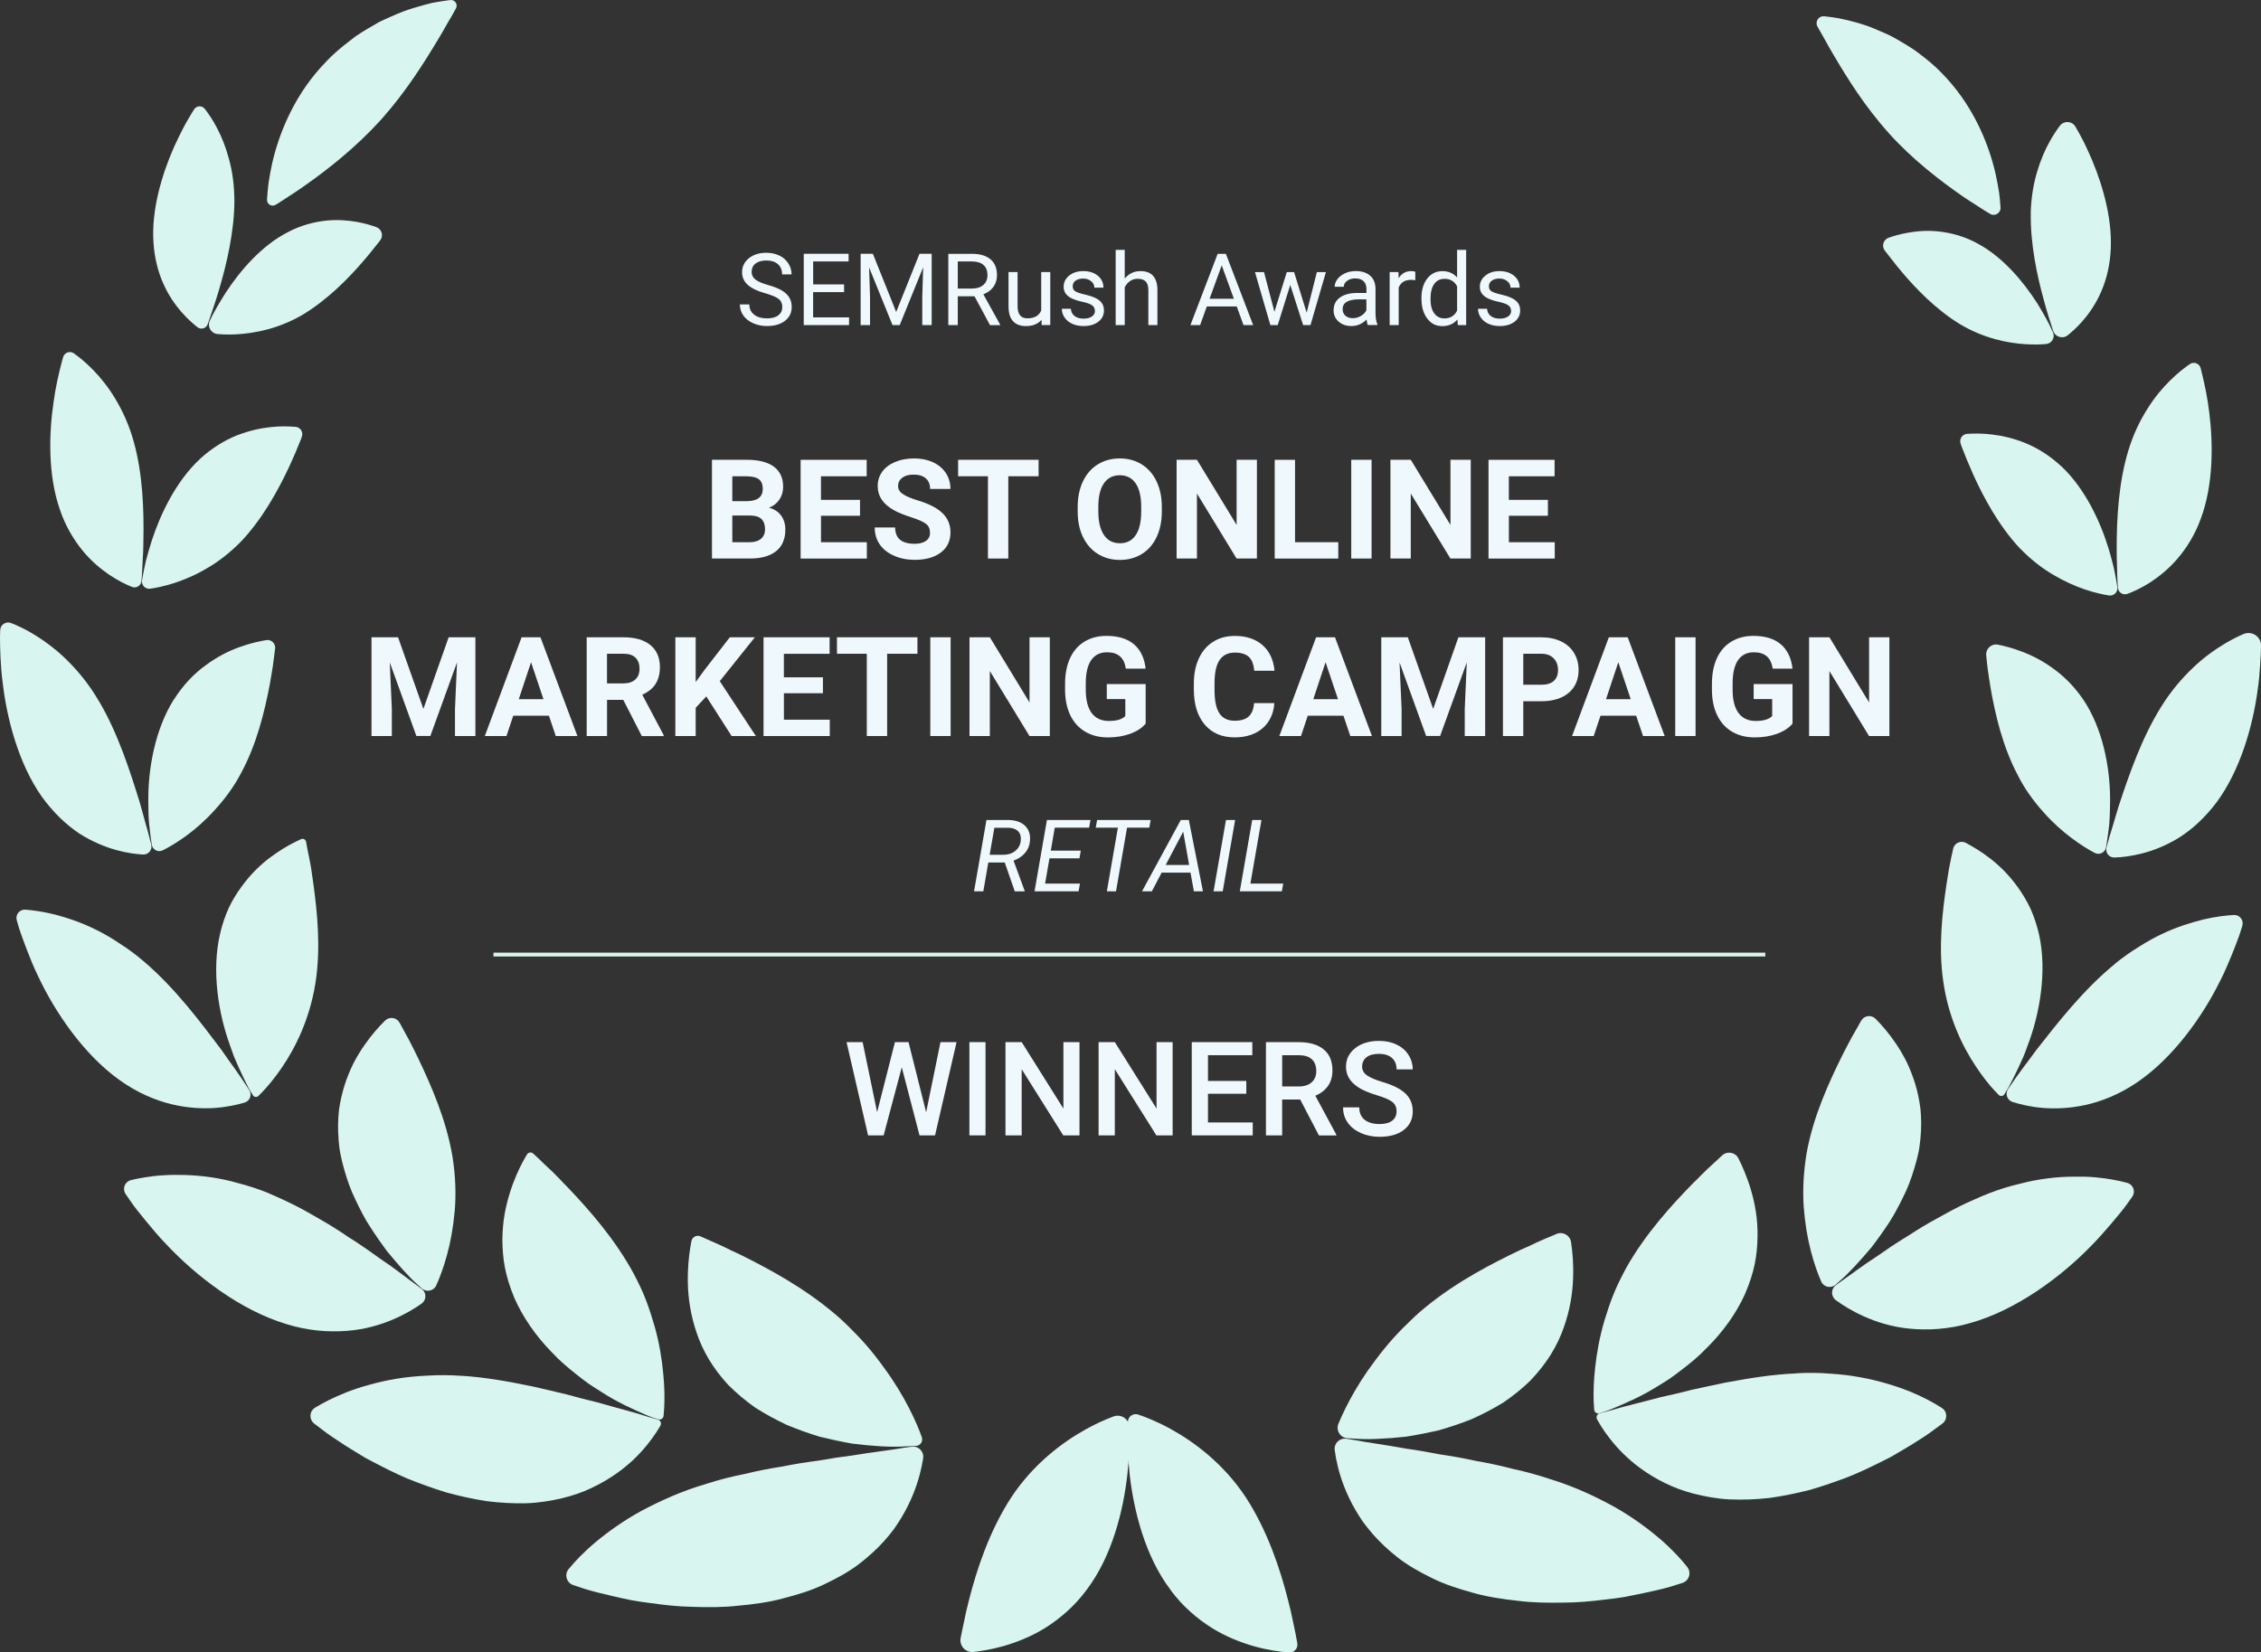 <svg xmlns="http://www.w3.org/2000/svg" id="uuid-b8503725-09f5-4d70-8dd8-e01088ea80e3" data-name="Layer 2" width="585.85" height="428.25" viewBox="0 0 585.85 428.25"><rect x="0" y="0" width="585.85" height="428.25" fill="#333333" stroke="none"/><g id="uuid-252ce6bc-c224-4c7b-87de-9936389f9ca0" data-name="Layer 2"><g><path d="M60.74,52.03c-.04,8.07-2.03,16.46-3.95,22.95-.94,3.24-1.94,5.99-2.6,7.98-.14.39-.27.76-.38,1.08-.39,1.08-1.72,1.47-2.63.77-1.13-.87-2.67-2.22-4.28-4.08-3.2-3.71-6.61-9.51-7.13-17.9-.59-8.4,2.2-17.66,5.29-24.66.79-1.74,1.58-3.37,2.32-4.78.73-1.45,1.48-2.68,2.09-3.71.3-.49.57-.93.81-1.32.63-1.01,2.06-1.08,2.79-.14.89,1.14,2.05,2.81,3.17,4.97,1.18,2.21,2.26,4.91,3.1,8.06.88,3.17,1.37,6.76,1.39,10.79Z" fill="#d8f5ef"></path><path d="M34.65,114.44c2.39,8.56,2.65,18.05,2.51,25.51,0,1.87-.07,3.62-.18,5.18-.06,1.56-.13,2.93-.21,4.07-.04.5-.08.96-.11,1.37-.11,1.21-1.35,1.98-2.49,1.53-1.47-.59-3.54-1.58-5.84-3.12-2.22-1.51-4.7-3.55-6.98-6.34-2.22-2.75-4.4-6.26-5.86-10.65-3.06-8.8-2.84-19.37-1.64-27.59.55-4.14,1.41-7.67,2.05-10.18.16-.62.31-1.17.45-1.65.34-1.21,1.78-1.73,2.8-.99.01,0,.03.02.04.03,1.29.91,3.07,2.34,4.99,4.32,1.9,1.96,3.94,4.45,5.77,7.54,1.83,3.07,3.54,6.74,4.7,10.99Z" fill="#d8f5ef"></path><path d="M25.56,181.58c5.02,8.41,8.15,18.36,10.59,26.18.6,1.97,1.05,3.84,1.51,5.47.5,1.64.89,3.11,1.19,4.34.13.49.24.94.34,1.35.32,1.34-.74,2.62-2.12,2.54-.02,0-.03,0-.05,0-1.71-.09-4.14-.4-6.99-1.18-2.85-.82-6.11-2.11-9.49-4.27-3.32-2.22-6.62-5.29-9.73-9.57-6.04-8.59-9.07-20.31-10.13-29.62-.32-2.32-.44-4.49-.55-6.46-.08-1.95-.14-3.72-.13-5.18.01-.69.03-1.32.05-1.87.05-1.43,1.49-2.36,2.82-1.84,1.63.63,3.87,1.66,6.37,3.22,2.52,1.57,5.41,3.71,8.22,6.49,2.77,2.75,5.63,6.19,8.09,10.4Z" fill="#d8f5ef"></path><path d="M37.14,249.06c8.17,6.91,14.9,15.94,20.26,23.06.64.93,1.25,1.79,1.85,2.64.59.83,1.17,1.62,1.72,2.39,1.07,1.5,1.98,2.87,2.73,4.01.32.49.61.93.87,1.33.8,1.21.2,2.86-1.2,3.26-.03,0-.06.02-.09.03-1.82.54-4.45,1.13-7.67,1.37-6.31.38-15.33-.59-24.6-7.21-9.24-6.58-16.75-17.55-21.17-27.03-1.18-2.35-2.04-4.66-2.86-6.71-.79-2.07-1.48-3.9-1.98-5.45-.25-.84-.47-1.6-.66-2.26-.41-1.43.72-2.84,2.21-2.74.02,0,.04,0,.06,0,1.9.15,4.6.5,7.76,1.3,3.11.82,6.9,2.07,10.75,4.02,1.94.97,3.91,2.11,5.88,3.45,2.05,1.29,4.11,2.8,6.14,4.54Z" fill="#d8f5ef"></path><path d="M69.72,309.31c1.35.53,2.62,1.16,3.95,1.75,1.34.63,2.64,1.26,3.93,1.94,2.56,1.36,5.01,2.82,7.49,4.26,1.21.73,2.39,1.49,3.54,2.23.57.38,1.14.78,1.7,1.16.59.36,1.15.74,1.73,1.08,2.23,1.47,4.33,2.94,6.26,4.35,4,2.64,7.18,5.25,9.61,6.96.51.37.97.72,1.38,1.03,1.24.95,1.22,2.83-.04,3.75-.05.04-.1.07-.15.11-1.66,1.17-4.1,2.68-7.31,4.04-3.19,1.36-7.23,2.59-11.84,2.93-4.63.37-10.06.06-15.92-1.79-11.84-3.59-23.3-12.43-31.04-20.71-1.98-2.04-3.65-4.09-5.18-5.93-1.51-1.86-2.87-3.49-3.85-4.94-.55-.78-1.03-1.48-1.44-2.09-.9-1.34-.22-3.17,1.34-3.58.02,0,.04-.01.06-.02,2-.48,4.89-1.05,8.41-1.25,1.76-.12,3.67-.14,5.74-.07,2.08.07,4.3.25,6.62.59,2.31.34,4.73.85,7.2,1.57,2.54.67,5.17,1.51,7.83,2.6Z" fill="#d8f5ef"></path><path d="M119.6,356.55c6.25.39,12.46,1.54,18.46,2.78,2.94.7,5.9,1.33,8.68,2.03,1.39.38,2.74.74,4.06,1.09,1.34.31,2.64.64,3.87.96,4.94,1.43,9.25,2.48,12.26,3.47,1.49.5,2.74.76,3.56,1.03h0c.67.19.98.96.63,1.57-.27.48-.64,1.08-1.1,1.78-1.2,1.83-3.08,4.33-5.8,6.96-2.7,2.53-6.23,5.18-10.85,7.36-2.33,1.14-4.88,2.01-7.7,2.7-2.82.66-5.98,1.2-9.34,1.31-3.36.08-6.87-.11-10.39-.57-3.47-.54-6.96-1.32-10.43-2.27-3.4-1.05-6.7-2.26-9.91-3.54-3.15-1.34-6.09-2.84-8.88-4.3-.69-.35-1.36-.72-2.02-1.07-.65-.39-1.29-.78-1.91-1.16-1.23-.73-2.4-1.47-3.49-2.16-2.21-1.44-4.16-2.72-5.68-3.9-.84-.63-1.59-1.21-2.22-1.7-1.37-1.07-1.26-3.17.21-4.08.02-.01.04-.02.06-.04,1.88-1.16,4.69-2.64,8.23-4.02,1.78-.7,3.74-1.35,5.89-1.92,2.16-.61,4.5-1.14,6.99-1.55,2.51-.41,5.14-.67,7.94-.8,2.83-.17,5.81-.17,8.89.06Z" fill="#d8f5ef"></path><path d="M183.06,384.54c3.23-1.04,6.52-1.87,9.79-2.52,3.3-.81,6.58-1.44,9.79-1.94,3.24-.67,6.39-1.14,9.43-1.54,3.05-.55,5.96-.99,8.68-1.32,5.44-.91,10.13-1.4,13.46-2.01.76-.11,1.46-.2,2.07-.28,1.73-.22,3.19,1.27,2.92,3-.02.1-.03.2-.05.3-.37,2.29-1.1,5.5-2.62,9.2-.76,1.85-1.73,3.84-2.95,5.87-.61,1.03-1.31,2.06-2.04,3.11-.76.99-1.59,2.02-2.5,3.03-1.83,2.01-3.99,4.01-6.54,5.96-2.55,1.93-5.49,3.58-8.86,5.16-3.39,1.64-7.02,2.73-10.81,3.71-3.8,1.02-7.72,1.52-11.67,1.88-3.96.44-7.86.42-11.69.28-3.83-.05-7.47-.49-10.93-.97-1.71-.21-3.38-.46-4.97-.75-1.57-.32-3.08-.64-4.49-.98-2.84-.67-5.38-1.26-7.42-1.9-1.2-.39-2.25-.74-3.14-1.04-1.74-.59-2.35-2.74-1.18-4.15.02-.02.03-.04.05-.05,1.51-1.85,3.84-4.33,6.97-6.95,3.11-2.6,7.14-5.51,11.91-8.12,4.75-2.51,10.38-5.12,16.79-6.97Z" fill="#d8f5ef"></path><path d="M74.62,60.15c-6.85,3.48-12.4,10.01-16.1,15.64-1.8,2.83-3.26,5.37-4.12,7.26,0,.02-.02.04-.03.06-.73,1.53.31,3.31,2,3.46,1.3.11,2.91.18,4.75.08,4.81-.24,11.17-1.45,17.46-5.18,6.25-3.8,11.57-9.18,15.38-13.6.97-1.11,1.83-2.15,2.58-3.1.75-.95,1.43-1.76,1.97-2.48.01-.01.02-.03.03-.04.89-1.18.37-2.88-1.03-3.39-1.27-.46-2.96-.97-4.96-1.34-2.32-.41-5.14-.66-8.18-.33-3.01.34-6.39,1.18-9.76,2.96Z" fill="#d8f5ef"></path><path d="M51.82,118.94c-6.21,5.77-10.29,14.32-12.55,21.34-.57,1.77-1.03,3.43-1.43,4.94-.36,1.52-.62,2.86-.83,3.99-.08.42-.15.81-.21,1.16-.22,1.29.88,2.4,2.18,2.2,1.56-.24,3.74-.68,6.25-1.49,2.55-.85,5.41-2.03,8.32-3.76,2.98-1.7,5.9-3.96,8.76-6.83,5.58-5.83,9.61-13.18,12.42-19.11,1.38-2.97,2.48-5.57,3.2-7.43.1-.28.2-.54.28-.78.43-1.18-.37-2.44-1.62-2.55-.02,0-.03,0-.05,0-1.57-.13-3.79-.22-6.4.07-2.6.27-5.62.92-8.78,2.15-3.18,1.28-6.4,3.24-9.54,6.08Z" fill="#d8f5ef"></path><path d="M44.99,181.36c-4.86,7.78-6.63,18-6.56,26.09.02,2.02.02,3.94.17,5.63.16,1.68.35,3.19.51,4.43.07.51.14.97.21,1.39.21,1.35,1.69,2.1,2.89,1.45.02,0,.03-.02.05-.02,1.56-.78,3.68-2.03,6.04-3.75,2.35-1.72,4.92-3.96,7.35-6.66,2.49-2.73,4.95-5.94,6.89-9.71,4.05-7.52,6.05-15.97,7.35-22.76.28-1.68.58-3.27.79-4.7.21-1.43.34-2.7.49-3.74.04-.32.08-.63.12-.91.16-1.32-.98-2.42-2.29-2.21-1.71.28-4.15.8-6.95,1.82-2.74.98-5.7,2.44-8.68,4.65-3.04,2.18-5.88,5.1-8.36,9.01Z" fill="#d8f5ef"></path><path d="M57.03,241.97c-2.27,9.64-.43,20.77,2.59,29.01.37,1.04.69,2.05,1.07,2.99.41.94.8,1.81,1.16,2.67.76,1.68,1.48,3.15,2.08,4.37.6,1.26,1.2,2.18,1.57,2.8,0,0,0,.01.01.02.3.52,1.01.62,1.45.2.34-.33.78-.76,1.28-1.3,1.28-1.37,2.99-3.41,4.75-5.99,3.64-5.3,7.29-12.77,8.74-21.94,1.46-9.19.45-18.4-.5-25.54-.3-1.78-.45-3.46-.73-4.92-.25-1.48-.54-2.76-.76-3.84-.16-.98-.32-1.78-.44-2.37s-.75-.89-1.29-.65c-.44.19-1,.45-1.66.79-1.66.83-3.95,2.14-6.44,4.02-2.54,1.91-5.07,4.37-7.41,7.62-1.17,1.6-2.29,3.4-3.24,5.42-.9,2-1.66,4.18-2.23,6.62Z" fill="#d8f5ef"></path><path d="M87.72,295.31c.12,1.35.25,2.7.54,4.01.27,1.31.59,2.64.98,3.96.74,2.6,1.67,5.22,2.86,7.64.58,1.24,1.19,2.44,1.8,3.62.33.6.65,1.19.98,1.77.35.56.68,1.1,1.04,1.65,1.38,2.17,2.84,4.26,4.25,6.17,2.99,3.62,5.73,6.76,7.93,8.7.43.39.82.75,1.18,1.07,1.2,1.08,3.11.68,3.77-.79,0-.02.02-.04.02-.06.84-1.84,1.87-4.54,2.76-7.83.91-3.29,1.61-7.11,2-11.44.35-4.31.21-8.89-.55-13.83-1.61-9.79-5.65-18.81-8.97-25.78-.87-1.71-1.62-3.36-2.38-4.75-.74-1.43-1.49-2.63-2.02-3.69-.13-.24-.25-.46-.37-.68-.76-1.38-2.62-1.66-3.75-.56-.04.04-.08.08-.12.12-1.43,1.41-3.34,3.5-5.26,6.28-.94,1.36-1.93,2.92-2.8,4.64-.85,1.69-1.63,3.58-2.29,5.6-.65,2.04-1.17,4.27-1.5,6.65-.25,2.35-.3,4.84-.09,7.51Z" fill="#d8f5ef"></path><path d="M133.18,336.17c2.25,5.19,5.7,10.11,9.75,14.24,1.98,2.16,4.18,3.99,6.35,5.73,1.1.88,2.17,1.7,3.27,2.49,1.11.75,2.21,1.44,3.28,2.11,4.26,2.78,8.32,4.52,11.21,5.8,1.45.67,2.67,1.03,3.48,1.3,0,0,.02,0,.02,0,.65.22,1.33-.22,1.4-.9.06-.55.11-1.26.16-2.12.12-2.16.12-5.25-.25-8.85-.33-3.66-1-7.87-2.23-12.22-.63-2.15-1.33-4.44-2.22-6.75-.87-2.31-1.94-4.5-3.16-6.84-4.91-9.08-11.66-16.69-17.16-22.46-.34-.35-.7-.7-1.04-1.05-.32-.35-.65-.67-.96-1.03-.64-.65-1.26-1.27-1.85-1.87-1.19-1.15-2.29-2.1-3.14-2.99-.79-.76-1.45-1.37-1.94-1.81s-1.28-.32-1.62.26c-.29.48-.65,1.11-1.07,1.88-1.01,1.9-2.29,4.65-3.37,8.09-.52,1.71-1.02,3.62-1.37,5.64-.33,2-.53,4.16-.55,6.44.01,2.28.18,4.75.65,7.22.49,2.47,1.27,5.05,2.37,7.68Z" fill="#d8f5ef"></path><path d="M83.17,17.4c-7.4,8.2-11.03,17.8-12.65,24.93-.38,1.82-.71,3.45-.91,4.91-.2,1.48-.3,2.77-.38,3.82-.02.24-.03.46-.04.68-.07,1.18,1.21,1.95,2.23,1.34.19-.12.4-.24.61-.37.89-.57,1.96-1.25,3.17-2.06,1.22-.78,2.6-1.71,4.03-2.73,5.82-4.1,13.04-9.77,19.5-16.9,6.42-7.18,11.17-14.78,14.8-20.83.91-1.47,1.71-2.92,2.42-4.18.73-1.23,1.37-2.31,1.87-3.24.12-.21.23-.42.33-.61.56-1.05-.29-2.29-1.47-2.15-.22.03-.45.05-.69.09-1.06.15-2.36.34-3.84.61-.03,0-.07.01-.1.02-1.46.36-3.11.78-4.91,1.35-1.83.54-3.74,1.27-5.74,2.18-1,.43-2.01.9-3.04,1.39-.03.02-.07.03-.1.05-.99.56-2.01,1.14-3.04,1.76-1.03.62-2.08,1.28-3.12,1.98-.03.02-.06.04-.08.06-1,.75-2,1.53-3.01,2.34-1,.83-2.05,1.69-3.01,2.62-.95.94-1.9,1.91-2.83,2.94Z" fill="#d8f5ef"></path><path d="M188.78,359c2.08,2.09,4.43,4.07,6.99,5.86,2.55,1.62,5.29,3.11,8.08,4.42,2.82,1.18,5.71,2.21,8.56,3.07,2.86.7,5.67,1.3,8.33,1.77,5.34.67,10.08.96,13.42.75,1.27-.04,2.35-.09,3.2-.14,1.13-.07,1.87-1.2,1.49-2.27-.15-.42-.32-.89-.52-1.41-.85-2.18-2.21-5.2-4.1-8.58-.96-1.72-2.05-3.49-3.28-5.33-.61-.9-1.25-1.81-1.94-2.74-.69-.95-1.39-1.93-2.15-2.87-1.49-1.92-3.12-3.82-4.89-5.62-1.76-1.81-3.67-3.75-5.7-5.43-8.2-6.93-17.1-11.64-24.2-15.2-.89-.44-1.76-.82-2.59-1.2-.81-.43-1.6-.8-2.34-1.14-1.49-.74-2.84-1.23-3.95-1.77-.64-.3-1.21-.55-1.7-.76-.99-.42-2.12.17-2.33,1.23-.09.46-.19.99-.29,1.6-.37,2.25-.72,5.45-.64,9.3.08,3.86.68,8.17,2.24,12.77,1.55,4.7,4.19,9.26,8.32,13.72Z" fill="#d8f5ef"></path><path d="M281.6,411.97c6.57-8.71,9.44-20.41,10.51-29.76.48-4.68.67-8.78.55-11.7,0-.23-.01-.45-.02-.66-.07-2.09-2.17-3.49-4.14-2.75s-4.36,1.77-7.08,3.28c-6.14,3.4-13.67,9.02-19.39,17.68-5.67,8.69-8.96,18.74-10.96,26.63-.52,1.95-.93,3.81-1.25,5.46-.34,1.65-.68,3.08-.9,4.33,0,.02,0,.05-.01.07-.37,2,1.3,3.8,3.32,3.58s4.68-.66,7.71-1.5c3.31-.95,7.14-2.41,10.91-4.74,3.68-2.34,7.54-5.53,10.75-9.92Z" fill="#d8f5ef"></path><path d="M303.25,411.97c-6.57-8.71-9.45-20.41-10.54-29.76-.47-4.68-.66-8.78-.53-11.7.02-.78.05-1.48.07-2.08.06-1.35,1.39-2.26,2.67-1.83,2,.68,5.04,1.87,8.49,3.78,6.14,3.4,13.67,9.02,19.4,17.68,5.64,8.69,8.95,18.74,10.94,26.63.52,1.95.93,3.81,1.26,5.46.33,1.65.69,3.08.89,4.33.1.53.18,1.01.25,1.44.21,1.3-.84,2.45-2.16,2.35-2.08-.16-5.31-.57-9.1-1.63-3.31-.95-7.15-2.41-10.9-4.74-3.69-2.34-7.55-5.53-10.75-9.92Z" fill="#d8f5ef"></path><path d="M512.2,63c6.71,3.51,12.08,10,15.64,15.55,1.73,2.81,3.12,5.34,3.93,7.19.06.13.11.25.17.37.62,1.36-.29,2.92-1.78,3.05-1.36.12-3.12.18-5.17.05-4.79-.26-11.11-1.55-17.28-5.28-6.15-3.79-11.29-9.12-14.96-13.49-.92-1.08-1.75-2.12-2.47-3.06-.73-.94-1.39-1.75-1.91-2.44-.01-.01-.02-.03-.03-.04-.84-1.17-.32-2.82,1.03-3.29,1.28-.45,3-.95,5.05-1.31,2.33-.41,5.12-.65,8.15-.29,2.97.35,6.32,1.21,9.62,2.97Z" fill="#d8f5ef"></path><path d="M534.26,120.98c6.05,5.76,9.98,14.23,12.11,21.23.53,1.74.96,3.39,1.32,4.89.34,1.49.57,2.83.76,3.95.07.39.12.75.18,1.08.2,1.3-.93,2.4-2.22,2.19-1.56-.25-3.72-.72-6.2-1.56-2.53-.85-5.35-2.1-8.24-3.83-2.96-1.72-5.83-3.99-8.63-6.86-5.45-5.81-9.35-13.13-12.02-18.99-1.29-2.93-2.36-5.52-3.05-7.37-.09-.26-.17-.5-.25-.73-.41-1.19.41-2.44,1.66-2.54.02,0,.03,0,.05,0,1.57-.1,3.78-.16,6.38.16,2.59.3,5.59.96,8.73,2.25,3.14,1.28,6.32,3.25,9.41,6.13Z" fill="#d8f5ef"></path><path d="M540.6,182.56c4.72,7.79,6.31,17.89,6.14,25.83-.04,2-.08,3.87-.24,5.53-.2,1.68-.4,3.15-.59,4.38-.07.47-.14.91-.21,1.3-.23,1.35-1.72,2.09-2.93,1.44-.02,0-.03-.02-.05-.02-1.54-.81-3.65-2.08-5.97-3.84-2.33-1.73-4.86-3.97-7.24-6.67-2.46-2.74-4.88-5.96-6.74-9.72-3.92-7.46-5.82-15.77-6.99-22.51-.26-1.65-.52-3.22-.71-4.63-.19-1.41-.3-2.67-.41-3.71,0-.02,0-.04,0-.06-.21-1.73,1.33-3.14,3.04-2.8s3.73.86,6.1,1.76c2.73,1.01,5.67,2.5,8.61,4.72,3,2.21,5.79,5.13,8.21,9.02Z" fill="#d8f5ef"></path><path d="M528.36,242.28c2.11,9.61.12,20.61-2.98,28.7-.38,1.04-.72,2.02-1.12,2.94-.42.94-.82,1.82-1.2,2.63-.77,1.68-1.5,3.09-2.13,4.32-.59,1.19-1.19,2.1-1.58,2.72,0,0,0,.01-.01.02-.32.51-1.02.59-1.44.17-.34-.33-.77-.78-1.27-1.33-1.26-1.37-2.92-3.42-4.66-6.06-3.56-5.32-7.12-12.79-8.43-21.91-1.36-9.15-.22-18.21.81-25.27.33-1.75.5-3.42.81-4.84.26-1.46.56-2.73.8-3.79.04-.2.07-.39.11-.57.29-1.48,1.92-2.28,3.27-1.59.02,0,.03.02.05.03,1.64.88,3.92,2.19,6.37,4.1,2.51,1.96,5,4.42,7.3,7.69,1.13,1.6,2.21,3.42,3.15,5.44.86,1.97,1.6,4.17,2.15,6.59Z" fill="#d8f5ef"></path><path d="M497.62,294.98c-.14,1.31-.29,2.68-.58,3.97-.29,1.31-.64,2.61-1.04,3.91-.77,2.59-1.73,5.18-2.96,7.56-.59,1.21-1.2,2.4-1.85,3.57-.14.26-.28.51-.42.75-.4.66-.79,1.31-1.19,1.97-1.56,2.39-3.18,4.64-4.77,6.69-3.03,3.56-5.81,6.61-8.02,8.51-.42.38-.81.73-1.17,1.04-1.22,1.06-3.12.63-3.74-.86,0-.02-.02-.04-.02-.06-.81-1.85-1.82-4.56-2.66-7.86-.86-3.3-1.51-7.12-1.84-11.44-.28-4.29-.06-8.87.74-13.79,1.73-9.71,5.87-18.57,9.27-25.45.9-1.67,1.66-3.29,2.44-4.67.75-1.4,1.53-2.56,2.05-3.62.13-.24.26-.46.39-.68.78-1.35,2.62-1.59,3.72-.5.05.05.1.1.15.15,1.41,1.43,3.29,3.56,5.16,6.33.93,1.38,1.89,2.98,2.74,4.69.83,1.74,1.58,3.61,2.21,5.65.62,2.05,1.11,4.26,1.39,6.64.24,2.34.24,4.83,0,7.5Z" fill="#d8f5ef"></path><path d="M452.18,335.31c-2.33,5.15-5.84,9.99-9.94,14.02-2.02,2.14-4.23,3.93-6.43,5.62-1.09.83-2.19,1.69-3.29,2.43-1.11.73-2.22,1.4-3.3,2.06-4.28,2.67-8.37,4.34-11.26,5.57-1.44.65-2.65.95-3.48,1.25,0,0-.02,0-.02,0-.65.21-1.33-.24-1.39-.93-.05-.55-.1-1.27-.13-2.12-.07-2.19-.03-5.25.39-8.85.4-3.67,1.13-7.85,2.42-12.19.65-2.12,1.39-4.42,2.31-6.69.91-2.29,2.02-4.46,3.24-6.77,5.04-8.98,11.88-16.44,17.44-22.12.37-.34.72-.67,1.06-1.02.34-.33.65-.66.98-1.01.64-.64,1.27-1.25,1.87-1.82,1.2-1.15,2.32-2.06,3.18-2.94.14-.13.28-.25.41-.37,1.3-1.19,3.38-.83,4.18.74,0,.02.02.04.03.06.97,1.91,2.21,4.69,3.23,8.13.51,1.72.97,3.62,1.28,5.67.31,2.01.48,4.17.44,6.45-.03,2.28-.24,4.73-.75,7.21-.52,2.44-1.34,4.99-2.48,7.61Z" fill="#d8f5ef"></path><path d="M396.57,357.77c-2.11,2.05-4.5,3.99-7.08,5.74-2.59,1.58-5.34,3.02-8.17,4.28-2.84,1.13-5.75,2.11-8.61,2.92-2.86.65-5.69,1.2-8.36,1.62-5.34.58-10.09.79-13.44.51-.64-.03-1.23-.06-1.76-.1-1.85-.12-3.06-2.01-2.36-3.74,0-.02.02-.04.03-.07.9-2.16,2.31-5.16,4.26-8.51,1-1.7,2.11-3.46,3.37-5.27.63-.89,1.29-1.79,1.98-2.71.7-.94,1.44-1.9,2.2-2.83,1.53-1.89,3.2-3.76,4.99-5.54,1.8-1.78,3.72-3.69,5.79-5.33,8.31-6.79,17.31-11.34,24.48-14.78.89-.42,1.76-.79,2.61-1.16.82-.41,1.61-.77,2.35-1.1,1.51-.71,2.86-1.18,3.98-1.7.15-.07.3-.13.45-.2,1.65-.72,3.53.32,3.8,2.1.01.08.02.16.03.24.34,2.26.65,5.47.49,9.31-.15,3.86-.81,8.15-2.46,12.72-1.64,4.67-4.35,9.18-8.56,13.57Z" fill="#d8f5ef"></path><path d="M526.2,55.14c-.15,7.95,1.6,16.25,3.38,22.64.84,3.23,1.78,5.94,2.39,7.9,0,.02.01.04.02.06.52,1.59,2.47,2.19,3.78,1.15,1.03-.82,2.25-1.92,3.53-3.33,3.26-3.62,6.81-9.3,7.52-17.56.78-8.31-1.79-17.45-4.69-24.39-.73-1.73-1.47-3.33-2.16-4.76-.72-1.41-1.42-2.65-2-3.67-.07-.12-.14-.24-.21-.36-.87-1.49-2.97-1.61-4.02-.23-.79,1.04-1.7,2.39-2.61,4.02-1.21,2.16-2.37,4.79-3.29,7.91-.95,3.13-1.53,6.65-1.66,10.62Z" fill="#d8f5ef"></path><path d="M551.48,116.75c-2.56,8.42-3.02,17.77-3.02,25.15,0,1.84.02,3.54.09,5.07.03,1.56.07,2.93.14,4.05.03.47.05.9.08,1.29.09,1.23,1.32,2.03,2.47,1.6,1.48-.55,3.56-1.48,5.88-2.96,2.25-1.47,4.77-3.45,7.1-6.17,2.28-2.67,4.52-6.13,6.06-10.43,3.21-8.65,3.2-19.09,2.19-27.25-.47-4.08-1.26-7.6-1.86-10.08-.14-.59-.27-1.12-.39-1.6-.32-1.23-1.75-1.78-2.8-1.07-.01,0-.03.02-.04.03-1.3.89-3.1,2.27-5.05,4.2-1.95,1.91-4.04,4.36-5.91,7.38-1.91,3-3.68,6.62-4.93,10.79Z" fill="#d8f5ef"></path><path d="M560.02,183.11c-5.16,8.23-8.45,17.97-11,25.65-.62,1.94-1.11,3.75-1.6,5.37-.52,1.6-.92,3.04-1.26,4.23-.13.47-.24.91-.35,1.3-.35,1.34.69,2.63,2.07,2.58.02,0,.03,0,.05,0,1.73-.06,4.17-.31,7.01-1.04,2.85-.71,6.12-1.95,9.54-4.03,3.34-2.09,6.69-5.06,9.86-9.23,6.18-8.37,9.41-19.89,10.63-29.07.35-2.29.52-4.46.65-6.4.14-1.95.22-3.68.23-5.1,0-.03,0-.06,0-.09,0-2.33-2.39-3.88-4.53-2.96-1.36.59-2.97,1.37-4.7,2.4-2.55,1.51-5.48,3.56-8.34,6.28-2.8,2.67-5.74,6.02-8.27,10.13Z" fill="#d8f5ef"></path><path d="M548.11,249.72c-8.25,6.7-15.09,15.52-20.52,22.46-.65.89-1.28,1.75-1.88,2.55-.62.81-1.2,1.58-1.75,2.33-1.09,1.48-2.03,2.81-2.78,3.93-.31.45-.59.86-.85,1.23-.84,1.23-.27,2.92,1.15,3.37.02,0,.04.01.05.02,1.8.55,4.41,1.23,7.62,1.51,6.3.51,15.3-.28,24.64-6.64,9.31-6.33,16.97-17.09,21.53-26.39,1.21-2.31,2.08-4.57,2.95-6.59.81-2.02,1.53-3.84,2.06-5.38.26-.82.49-1.55.68-2.18.43-1.43-.67-2.87-2.16-2.81-.02,0-.04,0-.06,0-1.9.11-4.59.4-7.77,1.14-3.12.77-6.93,1.92-10.8,3.77-1.94.91-3.93,2.01-5.93,3.29-2.06,1.25-4.15,2.71-6.2,4.38Z" fill="#d8f5ef"></path><path d="M515.39,309.26c-1.36.51-2.64,1.1-3.98,1.68-1.33.57-2.66,1.19-3.94,1.84-2.58,1.3-5.05,2.72-7.52,4.08-1.22.69-2.41,1.43-3.57,2.15-.59.39-1.15.76-1.72,1.11-.57.35-1.15.7-1.72,1.06-2.25,1.4-4.36,2.83-6.29,4.2-4.03,2.58-7.24,5.1-9.67,6.75-.47.34-.9.65-1.29.94-1.3.96-1.31,2.91-.02,3.87.02.01.03.02.05.04,1.63,1.2,4.06,2.75,7.24,4.18,3.16,1.41,7.14,2.72,11.74,3.17,4.61.46,10.04.25,15.9-1.47,11.85-3.34,23.42-11.91,31.26-20,2.01-2.01,3.7-4.03,5.26-5.82,1.52-1.82,2.91-3.42,3.92-4.86.55-.76,1.04-1.44,1.45-2.03.92-1.32.27-3.16-1.28-3.58-.02,0-.04-.01-.06-.02-1.99-.55-4.86-1.14-8.37-1.45-1.76-.15-3.68-.19-5.73-.15-2.08.01-4.3.16-6.61.46-2.31.28-4.73.76-7.21,1.41-2.54.59-5.18,1.41-7.83,2.43Z" fill="#d8f5ef"></path><path d="M465.39,355.94c-6.23.25-12.45,1.29-18.45,2.41-2.94.65-5.89,1.21-8.67,1.86-1.39.35-2.75.67-4.08,1.01-1.33.28-2.63.59-3.87.87-4.95,1.34-9.27,2.32-12.27,3.24-1.51.47-2.74.69-3.57.94h0c-.68.2-1,.97-.66,1.59.27.48.62,1.09,1.06,1.8,1.17,1.85,3,4.37,5.67,7.04,2.64,2.61,6.13,5.32,10.7,7.58,2.31,1.16,4.82,2.09,7.62,2.83,2.81.7,5.95,1.32,9.3,1.48,3.34.14,6.84.02,10.36-.38,3.46-.48,6.97-1.2,10.45-2.09,3.4-.98,6.72-2.15,9.93-3.36,3.18-1.27,6.14-2.72,8.92-4.11.68-.35,1.37-.68,2.02-1.02.02,0,.04-.02.06-.03.64-.37,1.26-.73,1.88-1.09,1.24-.73,2.41-1.43,3.52-2.1,2.22-1.38,4.2-2.63,5.72-3.81.86-.62,1.62-1.18,2.27-1.66,1.38-1.03,1.31-3.13-.15-4.05-.02-.01-.04-.02-.06-.04-1.88-1.21-4.63-2.75-8.16-4.2-1.76-.71-3.71-1.39-5.84-2.02-2.15-.63-4.47-1.23-6.96-1.67-2.48-.47-5.1-.78-7.9-.96-2.82-.24-5.78-.27-8.87-.09Z" fill="#d8f5ef"></path><path d="M489.42,34.53c6.28,6.96,13.37,12.35,19.09,16.32,1.41.98,2.79,1.83,3.97,2.59,1.19.78,2.26,1.45,3.14,1.97.02.01.04.02.05.03,1.24.73,2.79-.23,2.68-1.67,0-.02,0-.05,0-.07-.06-1.08-.18-2.35-.36-3.8-.24-1.48-.53-3.09-.93-4.91-1.61-7.06-5.24-16.52-12.5-24.53-.9-.97-1.81-1.94-2.76-2.84-.95-.9-1.95-1.73-2.94-2.52-.99-.79-1.97-1.54-2.98-2.25-1.04-.69-2.07-1.32-3.08-1.91-1.01-.61-2-1.19-3-1.69-1.02-.48-2.02-.93-3-1.33-.97-.43-1.9-.82-2.83-1.16-.92-.33-1.86-.59-2.72-.86-1.75-.49-3.34-.89-4.77-1.16-1.46-.26-2.72-.39-3.75-.52-.03,0-.05,0-.08,0-1.41-.14-2.41,1.35-1.75,2.61.02.04.04.08.06.12.49.91,1.1,1.97,1.81,3.19.67,1.24,1.44,2.63,2.31,4.07,3.5,5.93,8.07,13.35,14.34,20.3Z" fill="#d8f5ef"></path><path d="M401.85,383.4c-3.21-1.1-6.48-1.98-9.74-2.69-3.28-.86-6.55-1.56-9.77-2.11-3.21-.72-6.37-1.25-9.39-1.7-3.04-.6-5.94-1.1-8.65-1.47-5.42-1.01-10.09-1.57-13.4-2.24-.77-.12-1.46-.23-2.08-.32-1.73-.25-3.22,1.23-2.98,2.96.01.09.03.19.04.29.32,2.29.98,5.51,2.44,9.24.74,1.86,1.66,3.86,2.86,5.92.59,1.04,1.26,2.08,1.99,3.14.75,1,1.56,2.05,2.45,3.07,1.79,2.05,3.91,4.08,6.43,6.07,2.51,1.98,5.42,3.67,8.77,5.31,3.35,1.7,6.96,2.85,10.75,3.9,3.79,1.08,7.7,1.66,11.63,2.09,3.95.51,7.85.55,11.67.48,3.84.02,7.51-.36,10.96-.78,1.71-.18,3.39-.4,4.99-.66,1.57-.29,3.07-.59,4.5-.9,2.85-.62,5.41-1.17,7.46-1.77,1.2-.37,2.26-.7,3.15-.99,1.75-.56,2.4-2.7,1.25-4.13-.01-.02-.03-.04-.04-.06-1.48-1.87-3.76-4.4-6.85-7.07-3.07-2.65-7.04-5.63-11.77-8.33-4.7-2.6-10.29-5.29-16.67-7.26Z" fill="#d8f5ef"></path><path d="M184.48,144.75v-25.59h8.96c3.11,0,5.46.59,7.07,1.78s2.41,2.93,2.41,5.23c0,1.25-.32,2.36-.97,3.31s-1.54,1.66-2.69,2.1c1.31.33,2.35.99,3.1,1.99s1.13,2.21,1.13,3.66c0,2.46-.79,4.32-2.36,5.59s-3.81,1.91-6.71,1.93h-9.95ZM189.75,129.88h3.9c2.66-.05,3.99-1.11,3.99-3.18,0-1.16-.34-2-1.01-2.5s-1.74-.76-3.19-.76h-3.69v6.45ZM189.75,133.61v6.91h4.52c1.24,0,2.21-.3,2.91-.89s1.05-1.41,1.05-2.45c0-2.34-1.21-3.53-3.64-3.57h-4.83Z" fill="#eff8fd"></path><path d="M222.85,133.66h-10.12v6.86h11.88v4.24h-17.16v-25.59h17.12v4.27h-11.85v6.1h10.12v4.13Z" fill="#eff8fd"></path><path d="M240.97,138.04c0-1-.35-1.76-1.05-2.29s-1.97-1.1-3.8-1.69-3.28-1.17-4.34-1.75c-2.91-1.57-4.36-3.69-4.36-6.35,0-1.38.39-2.62,1.17-3.7s1.9-1.93,3.36-2.54,3.1-.91,4.91-.91,3.46.33,4.89.99,2.54,1.6,3.33,2.8,1.19,2.58,1.19,4.11h-5.27c0-1.17-.37-2.08-1.11-2.73s-1.78-.98-3.11-.98-2.29.27-3.01.82-1.07,1.26-1.07,2.15c0,.83.42,1.53,1.26,2.09s2.07,1.09,3.7,1.58c3,.9,5.19,2.02,6.56,3.36s2.06,3,2.06,4.99c0,2.21-.84,3.95-2.51,5.21s-3.93,1.89-6.77,1.89c-1.97,0-3.76-.36-5.38-1.08s-2.85-1.71-3.7-2.96-1.27-2.71-1.27-4.36h5.29c0,2.82,1.69,4.24,5.06,4.24,1.25,0,2.23-.25,2.94-.76s1.05-1.22,1.05-2.14Z" fill="#eff8fd"></path><path d="M269.1,123.43h-7.84v21.32h-5.27v-21.32h-7.73v-4.27h20.85v4.27Z" fill="#eff8fd"></path><path d="M301.04,132.54c0,2.52-.45,4.73-1.34,6.63s-2.17,3.36-3.82,4.39-3.56,1.55-5.7,1.55-4.01-.51-5.68-1.53-2.95-2.48-3.87-4.37-1.38-4.07-1.39-6.53v-1.27c0-2.52.45-4.74,1.36-6.65s2.19-3.39,3.85-4.41,3.55-1.54,5.69-1.54,4.03.51,5.69,1.54,2.94,2.5,3.85,4.41,1.36,4.13,1.36,6.64v1.14ZM295.7,131.38c0-2.68-.48-4.72-1.44-6.12s-2.33-2.09-4.11-2.09-3.13.69-4.1,2.07-1.45,3.4-1.46,6.06v1.25c0,2.61.48,4.64,1.44,6.08s2.34,2.16,4.15,2.16,3.13-.69,4.08-2.08,1.43-3.41,1.44-6.07v-1.25Z" fill="#eff8fd"></path><path d="M325.68,144.75h-5.27l-10.27-16.84v16.84h-5.27v-25.59h5.27l10.28,16.88v-16.88h5.26v25.59Z" fill="#eff8fd"></path><path d="M335.56,140.52h11.2v4.24h-16.47v-25.59h5.27v21.36Z" fill="#eff8fd"></path><path d="M355.39,144.75h-5.27v-25.59h5.27v25.59Z" fill="#eff8fd"></path><path d="M381.09,144.75h-5.27l-10.27-16.84v16.84h-5.27v-25.59h5.27l10.28,16.88v-16.88h5.26v25.59Z" fill="#eff8fd"></path><path d="M401.09,133.66h-10.12v6.86h11.88v4.24h-17.16v-25.59h17.12v4.27h-11.85v6.1h10.12v4.13Z" fill="#eff8fd"></path><path d="M103.14,165.16l6.57,18.56,6.54-18.56h6.93v25.59h-5.29v-7l.53-12.08-6.91,19.07h-3.62l-6.89-19.05.53,12.06v7h-5.27v-25.59h6.89Z" fill="#eff8fd"></path><path d="M142.24,185.48h-9.25l-1.76,5.27h-5.61l9.53-25.59h4.89l9.58,25.59h-5.61l-1.78-5.27ZM134.42,181.21h6.4l-3.22-9.58-3.18,9.58Z" fill="#eff8fd"></path><path d="M161.49,181.38h-4.2v9.37h-5.27v-25.59h9.51c3.02,0,5.36.67,7,2.02s2.46,3.25,2.46,5.71c0,1.75-.38,3.2-1.13,4.37s-1.9,2.09-3.44,2.79l5.54,10.46v.25h-5.66l-4.8-9.37ZM157.29,177.11h4.25c1.32,0,2.35-.34,3.08-1.01s1.09-1.6,1.09-2.79-.34-2.16-1.03-2.85-1.74-1.04-3.16-1.04h-4.24v7.68Z" fill="#eff8fd"></path><path d="M183,180.49l-2.74,2.95v7.31h-5.27v-25.59h5.27v11.6l2.32-3.18,6.52-8.42h6.49l-9.09,11.37,9.35,14.22h-6.28l-6.57-10.27Z" fill="#eff8fd"></path><path d="M213.24,179.66h-10.12v6.86h11.88v4.24h-17.16v-25.59h17.12v4.27h-11.85v6.1h10.12v4.13Z" fill="#eff8fd"></path><path d="M237.71,169.43h-7.84v21.32h-5.27v-21.32h-7.73v-4.27h20.85v4.27Z" fill="#eff8fd"></path><path d="M246.32,190.75h-5.27v-25.59h5.27v25.59Z" fill="#eff8fd"></path><path d="M272.02,190.75h-5.27l-10.27-16.84v16.84h-5.27v-25.59h5.27l10.28,16.88v-16.88h5.26v25.59Z" fill="#eff8fd"></path><path d="M296.87,187.52c-.95,1.14-2.29,2.02-4.03,2.65s-3.66.94-5.77.94c-2.21,0-4.16-.48-5.83-1.45s-2.96-2.37-3.87-4.21-1.37-4-1.4-6.49v-1.74c0-2.55.43-4.77,1.29-6.64s2.1-3.3,3.73-4.29,3.52-1.49,5.7-1.49c3.04,0,5.41.72,7.12,2.17s2.72,3.55,3.04,6.32h-5.13c-.23-1.46-.75-2.54-1.56-3.22s-1.91-1.02-3.31-1.02c-1.79,0-3.16.67-4.1,2.02s-1.41,3.35-1.42,6.01v1.63c0,2.68.51,4.71,1.53,6.08s2.51,2.06,4.48,2.06,3.39-.42,4.24-1.27v-4.41h-4.8v-3.88h10.07v10.21Z" fill="#eff8fd"></path><path d="M330.2,182.23c-.2,2.75-1.22,4.92-3.05,6.5s-4.25,2.37-7.25,2.37c-3.28,0-5.86-1.1-7.74-3.31s-2.82-5.24-2.82-9.1v-1.56c0-2.46.43-4.63,1.3-6.5s2.11-3.31,3.72-4.32,3.48-1.5,5.62-1.5c2.95,0,5.33.79,7.14,2.37s2.85,3.8,3.13,6.66h-5.27c-.13-1.65-.59-2.85-1.38-3.59s-2-1.12-3.61-1.12c-1.76,0-3.07.63-3.95,1.89s-1.32,3.21-1.34,5.86v1.93c0,2.77.42,4.79,1.26,6.06s2.16,1.92,3.96,1.92c1.63,0,2.84-.37,3.65-1.12s1.26-1.9,1.38-3.45h5.27Z" fill="#eff8fd"></path><path d="M348.11,185.48h-9.25l-1.76,5.27h-5.61l9.53-25.59h4.89l9.58,25.59h-5.61l-1.78-5.27ZM340.29,181.21h6.4l-3.22-9.58-3.18,9.58Z" fill="#eff8fd"></path><path d="M364.78,165.16l6.57,18.56,6.54-18.56h6.93v25.59h-5.29v-7l.53-12.08-6.91,19.07h-3.62l-6.89-19.05.53,12.06v7h-5.27v-25.59h6.89Z" fill="#eff8fd"></path><path d="M394.7,181.74v9.02h-5.27v-25.59h9.98c1.92,0,3.61.35,5.07,1.05s2.58,1.7,3.37,3,1.18,2.77,1.18,4.42c0,2.51-.86,4.49-2.58,5.93s-4.09,2.17-7.13,2.17h-4.62ZM394.7,177.46h4.71c1.39,0,2.46-.33,3.19-.98s1.1-1.59,1.1-2.81-.37-2.27-1.11-3.04-1.76-1.17-3.06-1.2h-4.83v8.03Z" fill="#eff8fd"></path><path d="M423.96,185.48h-9.25l-1.76,5.27h-5.61l9.53-25.59h4.89l9.58,25.59h-5.61l-1.78-5.27ZM416.14,181.21h6.4l-3.22-9.58-3.18,9.58Z" fill="#eff8fd"></path><path d="M439.34,190.75h-5.27v-25.59h5.27v25.59Z" fill="#eff8fd"></path><path d="M464.48,187.52c-.95,1.14-2.29,2.02-4.03,2.65s-3.66.94-5.77.94c-2.21,0-4.16-.48-5.83-1.45s-2.96-2.37-3.87-4.21-1.37-4-1.4-6.49v-1.74c0-2.55.43-4.77,1.29-6.64s2.1-3.3,3.73-4.29,3.52-1.49,5.7-1.49c3.04,0,5.41.72,7.12,2.17s2.72,3.55,3.04,6.32h-5.13c-.23-1.46-.75-2.54-1.56-3.22s-1.91-1.02-3.31-1.02c-1.79,0-3.16.67-4.1,2.02s-1.41,3.35-1.42,6.01v1.63c0,2.68.51,4.71,1.53,6.08s2.51,2.06,4.48,2.06,3.39-.42,4.24-1.27v-4.41h-4.8v-3.88h10.07v10.21Z" fill="#eff8fd"></path><path d="M489.56,190.75h-5.27l-10.27-16.84v16.84h-5.27v-25.59h5.27l10.28,16.88v-16.88h5.26v25.59Z" fill="#eff8fd"></path><path d="M198.27,76.01c-2.09-.6-3.61-1.34-4.56-2.22s-1.43-1.96-1.43-3.24c0-1.46.58-2.66,1.75-3.61s2.68-1.43,4.54-1.43c1.27,0,2.4.25,3.4.74s1.76,1.17,2.31,2.03.82,1.81.82,2.83h-2.45c0-1.12-.36-2-1.07-2.64s-1.71-.96-3.01-.96c-1.2,0-2.14.27-2.81.79-.67.53-1.01,1.27-1.01,2.21,0,.75.32,1.39.96,1.91.64.52,1.73,1,3.26,1.43,1.54.43,2.74.91,3.61,1.43s1.51,1.13,1.93,1.82.63,1.51.63,2.45c0,1.5-.58,2.7-1.75,3.6s-2.73,1.35-4.68,1.35c-1.27,0-2.45-.24-3.55-.73s-1.95-1.15-2.55-2-.9-1.81-.9-2.88h2.45c0,1.12.41,2,1.24,2.65s1.93.97,3.31.97c1.29,0,2.27-.26,2.96-.79s1.03-1.24,1.03-2.15-.32-1.61-.95-2.1-1.79-.98-3.45-1.47Z" fill="#eff8fd"></path><path d="M218.7,75.71h-8.01v6.55h9.31v1.99h-11.74v-18.48h11.62v1.99h-9.18v5.95h8.01v1.99Z" fill="#eff8fd"></path><path d="M226.17,65.77l6.04,15.08,6.04-15.08h3.16v18.48h-2.44v-7.2l.23-7.77-6.07,14.97h-1.87l-6.06-14.93.24,7.73v7.2h-2.44v-18.48h3.15Z" fill="#eff8fd"></path><path d="M252.51,76.78h-4.34v7.48h-2.45v-18.48h6.12c2.08,0,3.68.47,4.81,1.42s1.68,2.33,1.68,4.14c0,1.15-.31,2.15-.93,3.01s-1.49,1.49-2.6,1.92l4.34,7.85v.15h-2.62l-4.01-7.48ZM248.16,74.78h3.75c1.21,0,2.17-.31,2.89-.94s1.07-1.47,1.07-2.52c0-1.14-.34-2.02-1.02-2.63-.68-.61-1.67-.92-2.95-.93h-3.73v7.02Z" fill="#eff8fd"></path><path d="M269.85,82.9c-.91,1.07-2.26,1.61-4.02,1.61-1.46,0-2.58-.43-3.35-1.28s-1.15-2.11-1.16-3.78v-8.94h2.35v8.87c0,2.08.85,3.12,2.54,3.12,1.79,0,2.99-.67,3.58-2.01v-9.99h2.35v13.74h-2.23l-.05-1.36Z" fill="#eff8fd"></path><path d="M283.7,80.61c0-.63-.24-1.13-.72-1.48s-1.31-.65-2.5-.91-2.13-.56-2.83-.91-1.21-.78-1.55-1.27-.5-1.07-.5-1.75c0-1.13.48-2.08,1.43-2.86s2.17-1.17,3.65-1.17c1.56,0,2.82.4,3.79,1.21s1.45,1.83,1.45,3.08h-2.36c0-.64-.27-1.2-.82-1.66s-1.23-.7-2.06-.7-1.52.19-2.01.56-.72.86-.72,1.46c0,.57.22.99.67,1.28s1.26.56,2.43.83,2.12.58,2.85.94,1.27.8,1.62,1.31.53,1.14.53,1.87c0,1.23-.49,2.21-1.47,2.95s-2.26,1.11-3.82,1.11c-1.1,0-2.07-.19-2.92-.58s-1.51-.93-1.99-1.63-.72-1.45-.72-2.27h2.35c.04.79.36,1.41.95,1.87s1.36.69,2.33.69c.89,0,1.6-.18,2.14-.54s.81-.84.81-1.44Z" fill="#eff8fd"></path><path d="M291.45,72.18c1.04-1.28,2.4-1.92,4.06-1.92,2.9,0,4.37,1.64,4.39,4.91v9.08h-2.35v-9.09c0-.99-.23-1.72-.68-2.2s-1.14-.71-2.08-.71c-.76,0-1.43.2-2.01.61s-1.02.94-1.35,1.6v9.79h-2.35v-19.5h2.35v7.43Z" fill="#eff8fd"></path><path d="M320.44,79.42h-7.74l-1.74,4.84h-2.51l7.06-18.48h2.13l7.07,18.48h-2.5l-1.76-4.84ZM313.43,77.42h6.28l-3.15-8.65-3.14,8.65Z" fill="#eff8fd"></path><path d="M338.57,81.02l2.64-10.5h2.35l-4,13.74h-1.9l-3.34-10.41-3.25,10.41h-1.9l-3.99-13.74h2.34l2.7,10.28,3.2-10.28h1.89l3.26,10.5Z" fill="#eff8fd"></path><path d="M354.42,84.25c-.14-.27-.25-.75-.33-1.45-1.09,1.13-2.4,1.7-3.91,1.7-1.35,0-2.46-.38-3.33-1.15s-1.3-1.74-1.3-2.91c0-1.43.54-2.54,1.63-3.33s2.62-1.19,4.59-1.19h2.29v-1.08c0-.82-.25-1.47-.74-1.96s-1.21-.73-2.17-.73c-.84,0-1.54.21-2.11.63s-.85.94-.85,1.54h-2.36c0-.69.24-1.35.73-1.99s1.15-1.14,1.98-1.52,1.75-.56,2.75-.56c1.58,0,2.82.4,3.72,1.19s1.36,1.88,1.4,3.27v6.32c0,1.26.16,2.26.48,3.01v.2h-2.46ZM350.53,82.46c.74,0,1.43-.19,2.09-.57s1.14-.88,1.43-1.49v-2.82h-1.84c-2.88,0-4.32.84-4.32,2.53,0,.74.25,1.31.74,1.73s1.12.62,1.89.62Z" fill="#eff8fd"></path><path d="M366.72,72.62c-.36-.06-.74-.09-1.16-.09-1.54,0-2.59.66-3.14,1.97v9.75h-2.35v-13.74h2.29l.04,1.59c.77-1.23,1.86-1.84,3.28-1.84.46,0,.8.06,1.04.18v2.18Z" fill="#eff8fd"></path><path d="M368.31,77.27c0-2.11.5-3.8,1.5-5.08s2.31-1.92,3.92-1.92,2.88.55,3.82,1.65v-7.16h2.35v19.5h-2.16l-.11-1.47c-.94,1.15-2.25,1.73-3.92,1.73s-2.89-.65-3.89-1.96-1.5-3-1.5-5.1v-.18ZM370.66,77.54c0,1.56.32,2.78.96,3.66s1.53,1.32,2.67,1.32c1.49,0,2.58-.67,3.26-2.01v-6.31c-.7-1.29-1.78-1.94-3.24-1.94-1.15,0-2.05.44-2.69,1.33s-.96,2.2-.96,3.95Z" fill="#eff8fd"></path><path d="M391.54,80.61c0-.63-.24-1.13-.72-1.48s-1.31-.65-2.5-.91-2.13-.56-2.83-.91-1.21-.78-1.55-1.27-.5-1.07-.5-1.75c0-1.13.48-2.08,1.43-2.86s2.17-1.17,3.65-1.17c1.56,0,2.82.4,3.79,1.21s1.45,1.83,1.45,3.08h-2.36c0-.64-.27-1.2-.82-1.66s-1.23-.7-2.06-.7-1.52.19-2.01.56-.72.86-.72,1.46c0,.57.22.99.67,1.28s1.26.56,2.43.83,2.12.58,2.85.94,1.27.8,1.62,1.31.53,1.14.53,1.87c0,1.23-.49,2.21-1.47,2.95s-2.26,1.11-3.82,1.11c-1.1,0-2.07-.19-2.92-.58s-1.51-.93-1.99-1.63-.72-1.45-.72-2.27h2.35c.04.79.36,1.41.95,1.87s1.36.69,2.33.69c.89,0,1.6-.18,2.14-.54s.81-.84.81-1.44Z" fill="#eff8fd"></path><path d="M260.35,223.53h-4.27l-1.29,7.46h-2.4l3.21-18.48h5.56c1.94.02,3.42.51,4.43,1.49,1.02.97,1.44,2.3,1.28,3.98-.09,1.16-.51,2.18-1.26,3.06-.75.88-1.75,1.55-2.99,2l2.87,7.8v.17h-2.55l-2.59-7.46ZM256.43,221.53h3.5c1.22.01,2.25-.31,3.08-.96s1.33-1.51,1.47-2.6c.13-1.06-.08-1.89-.63-2.49s-1.39-.92-2.51-.95h-3.69s-1.22,7-1.22,7Z" fill="#eff8fd"></path><path d="M279.7,222.45h-7.77l-1.14,6.55h9.04l-.36,1.99h-11.41l3.21-18.48h11.29l-.36,1.99h-8.9l-1.03,5.95h7.77l-.34,1.99Z" fill="#eff8fd"></path><path d="M297.78,214.5h-5.75l-2.86,16.49h-2.37l2.86-16.49h-5.75l.36-1.99h13.88l-.36,1.99Z" fill="#eff8fd"></path><path d="M308.48,226.16h-7.49l-2.53,4.84h-2.55l10.04-18.48h2.09l3.66,18.48h-2.35l-.88-4.84ZM302.04,224.17h6.08l-1.54-8.62-4.54,8.62Z" fill="#eff8fd"></path><path d="M316.82,231h-2.37l3.21-18.48h2.37l-3.21,18.48Z" fill="#eff8fd"></path><path d="M323.99,229h8.51l-.36,1.99h-10.89l3.21-18.48h2.4l-2.87,16.49Z" fill="#eff8fd"></path><path d="M239.97,288.28l3.72-18.2h4.17l-5.58,24.17h-4.02l-4.6-17.65-4.7,17.65h-4.03l-5.58-24.17h4.17l3.75,18.16,4.62-18.16h3.52l4.57,18.2Z" fill="#eff8fd"></path><path d="M255.36,294.25h-4.18v-24.17h4.18v24.17Z" fill="#eff8fd"></path><path d="M279.7,294.25h-4.2l-10.77-17.15v17.15h-4.2v-24.17h4.2l10.81,17.22v-17.22h4.17v24.17Z" fill="#eff8fd"></path><path d="M303.83,294.25h-4.2l-10.77-17.15v17.15h-4.2v-24.17h4.2l10.81,17.22v-17.22h4.17v24.17Z" fill="#eff8fd"></path><path d="M322.93,283.46h-9.93v7.44h11.6v3.35h-15.8v-24.17h15.69v3.39h-11.49v6.67h9.93v3.32Z" fill="#eff8fd"></path><path d="M336.9,284.96h-4.68v9.3h-4.2v-24.17h8.5c2.79,0,4.94.63,6.46,1.88,1.52,1.25,2.27,3.06,2.27,5.43,0,1.62-.39,2.97-1.17,4.06-.78,1.09-1.87,1.93-3.26,2.52l5.43,10.07v.22h-4.5l-4.85-9.3ZM332.22,281.57h4.32c1.42,0,2.52-.36,3.32-1.07s1.2-1.69,1.2-2.93-.37-2.3-1.1-3c-.74-.71-1.83-1.07-3.3-1.1h-4.43v8.1Z" fill="#eff8fd"></path><path d="M361.87,288.03c0-1.06-.37-1.88-1.12-2.46-.75-.58-2.09-1.16-4.04-1.74-1.95-.59-3.5-1.24-4.65-1.96-2.2-1.38-3.3-3.19-3.3-5.41,0-1.95.79-3.55,2.38-4.81,1.59-1.26,3.65-1.89,6.18-1.89,1.68,0,3.18.31,4.5.93,1.32.62,2.35,1.5,3.1,2.65.75,1.15,1.13,2.42,1.13,3.81h-4.18c0-1.26-.4-2.25-1.19-2.96-.79-.71-1.92-1.07-3.4-1.07-1.37,0-2.44.29-3.2.88-.76.59-1.14,1.41-1.14,2.46,0,.89.41,1.62,1.23,2.22.82.59,2.17,1.17,4.05,1.73,1.88.56,3.39,1.2,4.53,1.91,1.14.71,1.98,1.53,2.51,2.46.53.92.8,2.01.8,3.25,0,2.01-.77,3.62-2.32,4.81-1.54,1.19-3.64,1.78-6.28,1.78-1.75,0-3.36-.32-4.82-.97-1.47-.65-2.61-1.54-3.42-2.68-.81-1.14-1.22-2.47-1.22-3.98h4.2c0,1.37.45,2.44,1.36,3.19.91.75,2.21,1.13,3.9,1.13,1.46,0,2.56-.3,3.3-.89.74-.59,1.1-1.38,1.1-2.35Z" fill="#eff8fd"></path><rect x="127.86" y="246.89" width="329.55" height="1" fill="#d8f5ef"></rect></g></g></svg>